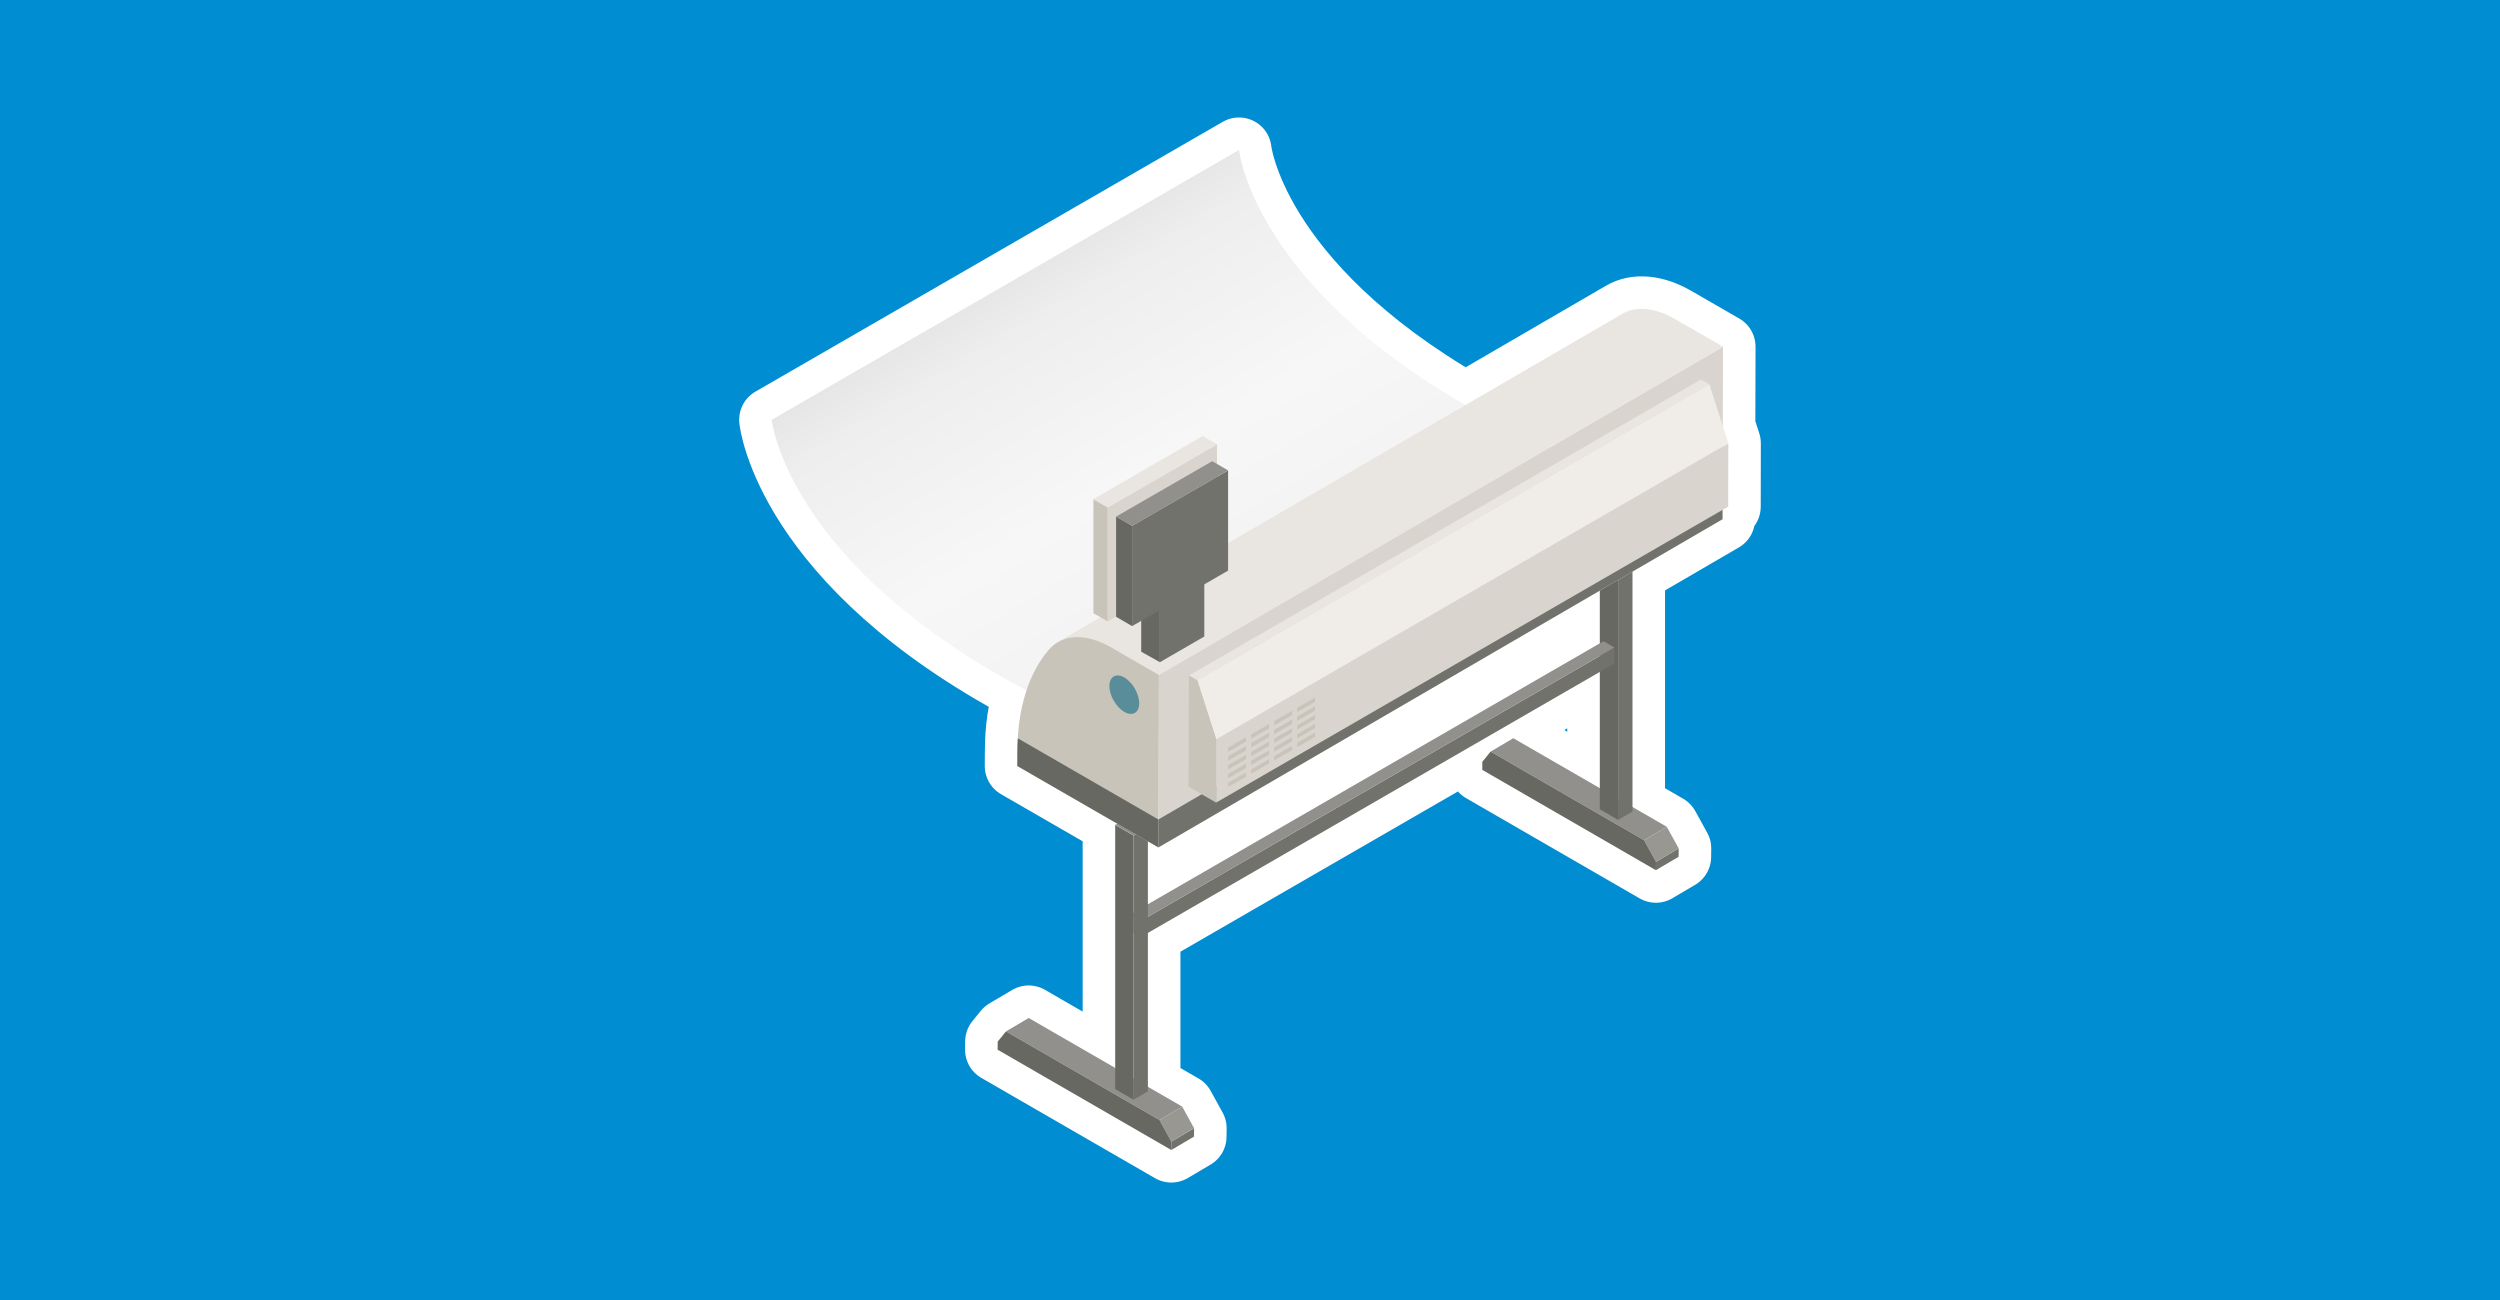 <?xml version="1.0" encoding="UTF-8"?> <svg xmlns="http://www.w3.org/2000/svg" xmlns:xlink="http://www.w3.org/1999/xlink" xmlns:xodm="http://www.corel.com/coreldraw/odm/2003" xml:space="preserve" width="1000px" height="520px" version="1.0" style="shape-rendering:geometricPrecision; text-rendering:geometricPrecision; image-rendering:optimizeQuality; fill-rule:evenodd; clip-rule:evenodd" viewBox="0 0 1000 520"> <defs> <style type="text/css"> .str0 {stroke:white;stroke-width:26.03;stroke-linecap:round;stroke-linejoin:round;stroke-miterlimit:22.926} .fil2 {fill:none} .fil0 {fill:#008DD2} .fil1 {fill:white} .fil14 {fill:#598D99;fill-rule:nonzero} .fil7 {fill:#686863;fill-rule:nonzero} .fil5 {fill:#72726D;fill-rule:nonzero} .fil12 {fill:#817F7B;fill-rule:nonzero} .fil4 {fill:#91908D;fill-rule:nonzero} .fil6 {fill:#999792;fill-rule:nonzero} .fil8 {fill:#B3B3B3;fill-rule:nonzero} .fil11 {fill:#C8C4B9;fill-rule:nonzero} .fil9 {fill:#D9D4CD;fill-rule:nonzero} .fil10 {fill:#E9E5E0;fill-rule:nonzero} .fil13 {fill:#F0ECE7;fill-rule:nonzero} .fil3 {fill:url(#id0)} </style> <linearGradient id="id0" gradientUnits="userSpaceOnUse" x1="424" y1="96" x2="520" y2="256"> <stop offset="0" style="stop-opacity:1; stop-color:#E5E5E5"></stop> <stop offset="0.129" style="stop-opacity:1; stop-color:#EEEEEE"></stop> <stop offset="0.51" style="stop-opacity:1; stop-color:#F7F7F7"></stop> <stop offset="0.82" style="stop-opacity:1; stop-color:#F3F3F3"></stop> <stop offset="1" style="stop-opacity:1; stop-color:#EEEEEE"></stop> </linearGradient> </defs> <g id="Слой_x0020_1">  <g id="_2208786341104"> <rect class="fil0" width="1000" height="520"></rect> <g> <path class="fil1" d="M308.68 167.92c0,0 5.84,57.36 101.92,108.24 -2.4,7.12 -3.64,15.32 -3.64,24.28l-0.04 5.96 0 0 40 23.08 -0.84 0.48 0 97.2 -34.6 -19.96 -9.08 5.36 61.4 35.44 -61.4 -35.44 -3.32 4.08 -0.04 3.24 69.48 40.12 9.08 -5.36 0.04 -3.36 -4.76 -8.64 0 0 -13.72 -7.92 0 -61.56 180.76 -104.36 0 46.44 -34.6 -19.96 -9.08 5.36 61.4 35.44 -61.4 -35.44 -3.32 4.08 0 3.24 69.44 40.12 0 0 0 0 0 0 9.08 -5.36 0.04 -3.36 -4.76 -8.64 0 0 -13.72 -7.92 0 -94.12 36 -20.96 0.04 -3.76 2.24 -1.32 0.04 -25.28 -2.2 1.24 0 0 2.2 -1.28 -2.2 -6.8 0.08 -31.84 -19.16 -11.04c-8,-4.64 -15.64,-5.32 -21.16,-2.08l-62.68 36.44c-85.2,-49.2 -90.6,-102 -90.6,-102l-186.92 107.92 0 0zm154.68 171.04l176.56 -102.68 0 21.08 -180.76 104.36 0 -25.2 4.2 2.44zm-9.96 -4.76l0 0 0 0zm-7.32 -4.24l7.32 4.24 -7.32 -4.24zm216.32 14.76l0 0 9.08 -5.36 -9.08 5.36 -4.76 -8.64 4.76 8.64z"></path> <path id="_1" class="fil2 str0" d="M308.68 167.92c0,0 5.84,57.36 101.92,108.24 -2.4,7.12 -3.64,15.32 -3.64,24.28l-0.04 5.96 0 0 40 23.08 -0.84 0.48 0 97.2 -34.6 -19.96 -9.08 5.36 61.4 35.44 -61.4 -35.44 -3.32 4.08 -0.04 3.24 69.48 40.12 9.08 -5.36 0.04 -3.36 -4.76 -8.64 0 0 -13.72 -7.92 0 -61.56 180.76 -104.36 0 46.44 -34.6 -19.96 -9.08 5.36 61.4 35.44 -61.4 -35.44 -3.32 4.08 0 3.24 69.44 40.12 0 0 0 0 0 0 9.08 -5.36 0.04 -3.36 -4.76 -8.64 0 0 -13.72 -7.92 0 -94.12 36 -20.96 0.04 -3.76 2.24 -1.32 0.04 -25.28 -2.2 1.24 0 0 2.2 -1.28 -2.2 -6.8 0.08 -31.84 -19.16 -11.04c-8,-4.64 -15.64,-5.32 -21.16,-2.08l-62.68 36.44c-85.2,-49.2 -90.6,-102 -90.6,-102l-186.92 107.92 0 0zm154.68 171.04l176.56 -102.68 0 21.08 -180.76 104.36 0 -25.2m-5.76 -2.32l0 0 0 0zm-7.32 -4.24l7.32 4.24m209 10.52l0 0 9.08 -5.36 -9.08 5.36 -4.76 -8.64"></path> </g> <g id="_2296144328176"> <path class="fil3" d="M308.68 167.92c0,0 7.56,74.48 147.52,128.96l186.88 -107.88c-139.92,-54.52 -147.48,-129 -147.48,-129l-186.92 107.92 0 0z"></path> <path class="fil4" d="M596.24 300.64l9.08 -5.36 61.4 35.44 -9.08 5.36 -61.4 -35.44z"></path> <path class="fil5" d="M662.4 344.72l9.08 -5.36 -0.04 3.36 -9.08 5.36 0.04 -3.36z"></path> <path class="fil6" d="M657.64 336.08l9.08 -5.36 4.76 8.64 -9.08 5.36 -4.76 -8.64z"></path> <path class="fil7" d="M657.64 336.08l4.76 8.64 -0.04 3.36 -69.44 -40.12 0 -3.24 3.32 -4.08 61.4 35.44z"></path> <path class="fil7" d="M647.24 327.96l-7.32 -4.24 0 -105.68 7.32 4.24 0 105.68z"></path> <path class="fil5" d="M653 324.64l-5.76 3.32 0 -105.68 5.76 -3.32 0 105.68z"></path> <path class="fil4" d="M647.24 222.28l-7.32 -4.24 5.72 -3.32 7.36 4.24 -5.76 3.32z"></path> <path class="fil8" d="M456.2 374.88l-4.36 -2.52 0 -6.44 4.36 2.52 0 6.44z"></path> <path class="fil5" d="M645.76 265.4l-189.56 109.48 0 -6.44 189.56 -109.44 0 6.4z"></path> <path class="fil4" d="M456.2 368.44l-4.36 -2.52 189.56 -109.44 4.36 2.52 -189.56 109.44z"></path> <path class="fil4" d="M402.4 412.56l9.08 -5.36 61.4 35.44 -9.08 5.36 -61.4 -35.44z"></path> <path class="fil5" d="M468.56 456.64l9.08 -5.36 -0.04 3.36 -9.08 5.36 0.04 -3.36z"></path> <path class="fil6" d="M463.8 448l9.08 -5.36 4.76 8.64 -9.08 5.36 -4.76 -8.64z"></path> <path class="fil7" d="M463.8 448l4.76 8.64 -0.04 3.36 -69.48 -40.12 0.04 -3.24 3.32 -4.08 61.4 35.44z"></path> <path class="fil7" d="M453.4 439.88l-7.32 -4.24 0 -105.68 7.32 4.24 0 105.68z"></path> <path class="fil5" d="M459.16 436.56l-5.76 3.32 0 -105.68 5.76 -3.32 0 105.68z"></path> <path class="fil4" d="M453.4 334.2l-7.32 -4.24 5.72 -3.32 7.36 4.24 -5.76 3.32z"></path> <path class="fil9" d="M463.56 269.96l-0.2 69 225.64 -131.24 0.2 -69.04 -225.64 131.28z"></path> <path class="fil10" d="M670.04 127.64c-8,-4.64 -15.64,-5.32 -21.16,-2.08l-225.68 131.24c5.56,-3.2 13.16,-2.52 21.2,2.12l19.16 11.04 225.64 -131.28 -19.16 -11.04z"></path> <path class="fil11" d="M444.4 258.92c-10.04,-5.8 -19.44,-5.44 -24.96,1.08 -8.08,9.48 -12.44,23.52 -12.48,40.44l-0.04 5.96 56.44 32.56 0.2 -69 -19.16 -11.04 0 0z"></path> <path class="fil5" d="M463.96 264.88l17.76 -10.28 0 -52.4 -17.76 10.12 0 52.56z"></path> <path class="fil7" d="M456.48 260.68l7.48 4.2 0 -52.4 -7.48 -4.32 0 52.52z"></path> <path class="fil12" d="M463.96 212.48l17.76 -10.28 -7.48 -4.32 -17.76 10.28 7.48 4.32z"></path> <path class="fil9" d="M443.08 248.56l43.72 -25.24 0 -45.6 -43.72 25.24 0 45.6z"></path> <path class="fil11" d="M437.36 245.28l5.72 3.28 0 -45.6 -5.72 -3.32 0 45.64z"></path> <path class="fil10" d="M443.08 202.96l43.72 -25.24 -5.72 -3.32 -43.72 25.24 5.72 3.32z"></path> <path class="fil5" d="M452.84 250.44l38.4 -22.2 0 -40.08 -38.4 22.2 0 40.08z"></path> <path class="fil7" d="M446.44 246.72l6.4 3.72 0 -40.08 -6.4 -3.72 0 40.08z"></path> <path class="fil4" d="M452.84 210.36l38.4 -22.2 -6.36 -3.68 -38.44 22.16 6.4 3.72z"></path> <path class="fil5" d="M689 196.52l-225.6 131.24 -0.04 11.2 225.64 -131.28 0 -11.16z"></path> <path class="fil7" d="M463.36 327.8l-56.24 -32.48c-0.08,1.68 -0.16,3.4 -0.16,5.12l-0.04 5.96 56.44 32.56 0 -11.16 0 0z"></path> <path class="fil9" d="M486.44 321.04l204.84 -118.4 0.04 -25.28 -204.84 118.36 -0.04 25.32z"></path> <path class="fil10" d="M478.92 272.12l204.84 -118.4 -3.4 -1.92 -204.8 118.4 3.36 1.92z"></path> <path class="fil13" d="M486.48 295.72l204.84 -118.4 -7.56 -23.6 -204.84 118.4 7.56 23.6z"></path> <path class="fil11" d="M486.48 295.72l-7.56 -23.6 -3.36 -1.92 -0.12 44.48 11 6.36 0.04 -25.32z"></path> <path class="fil14" d="M455.68 281.32c0,3.8 -2.64,5.32 -5.96,3.44 -3.28,-1.92 -5.96,-6.52 -5.96,-10.32 0,-3.8 2.68,-5.36 5.96,-3.44 3.32,1.88 5.96,6.52 5.96,10.32z"></path> <path class="fil11" d="M526.04 293.04l-7.16 4.12 0 1.68 7.16 -4.12 0 -1.68zm-9.2 5.32l-7.16 4.12 0 1.68 7.16 -4.12 0 -1.68zm-9.2 5.32l-7.16 4.12 0 1.68 7.16 -4.12 0 -1.68zm-9.24 5.32l-7.16 4.12 0 1.68 7.16 -4.12 0 -1.68zm27.64 -19.48l-7.16 4.16 0 1.68 7.16 -4.16 0 -1.68zm-9.2 5.32l-7.16 4.12 0 1.68 7.16 -4.12 0 -1.68zm-9.2 5.32l-7.16 4.12 0 1.68 7.16 -4.12 0 -1.68zm-9.24 5.32l-7.16 4.12 0 1.68 7.16 -4.12 0 -1.68zm27.64 -19.48l-7.16 4.16 0 1.68 7.16 -4.16 0 -1.68zm-9.2 5.32l-7.16 4.16 0 1.68 7.16 -4.16 0 -1.68zm-9.2 5.32l-7.16 4.16 0 1.68 7.16 -4.16 0 -1.68zm-9.24 5.32l-7.16 4.12 0 1.68 7.16 -4.12 0 -1.68zm27.64 -19.44l-7.16 4.12 0 1.68 7.16 -4.12 0 -1.68zm-9.2 5.32l-7.16 4.12 0 1.68 7.16 -4.12 0 -1.68zm-9.2 5.28l-7.16 4.16 0 1.68 7.16 -4.16 0 -1.68zm-9.24 5.32l-7.16 4.12 0 1.72 7.16 -4.16 0 -1.68zm27.64 -19.44l-7.16 4.12 0 1.68 7.16 -4.12 0 -1.68zm-9.2 5.32l-7.16 4.12 0 1.68 7.16 -4.12 0 -1.68zm-9.2 5.32l-7.16 4.12 0 1.68 7.16 -4.12 0 -1.68zm-9.24 6.96l-7.16 4.16 0 -1.68 7.16 -4.16 0 1.68z"></path> </g> </g> </g> </svg> 